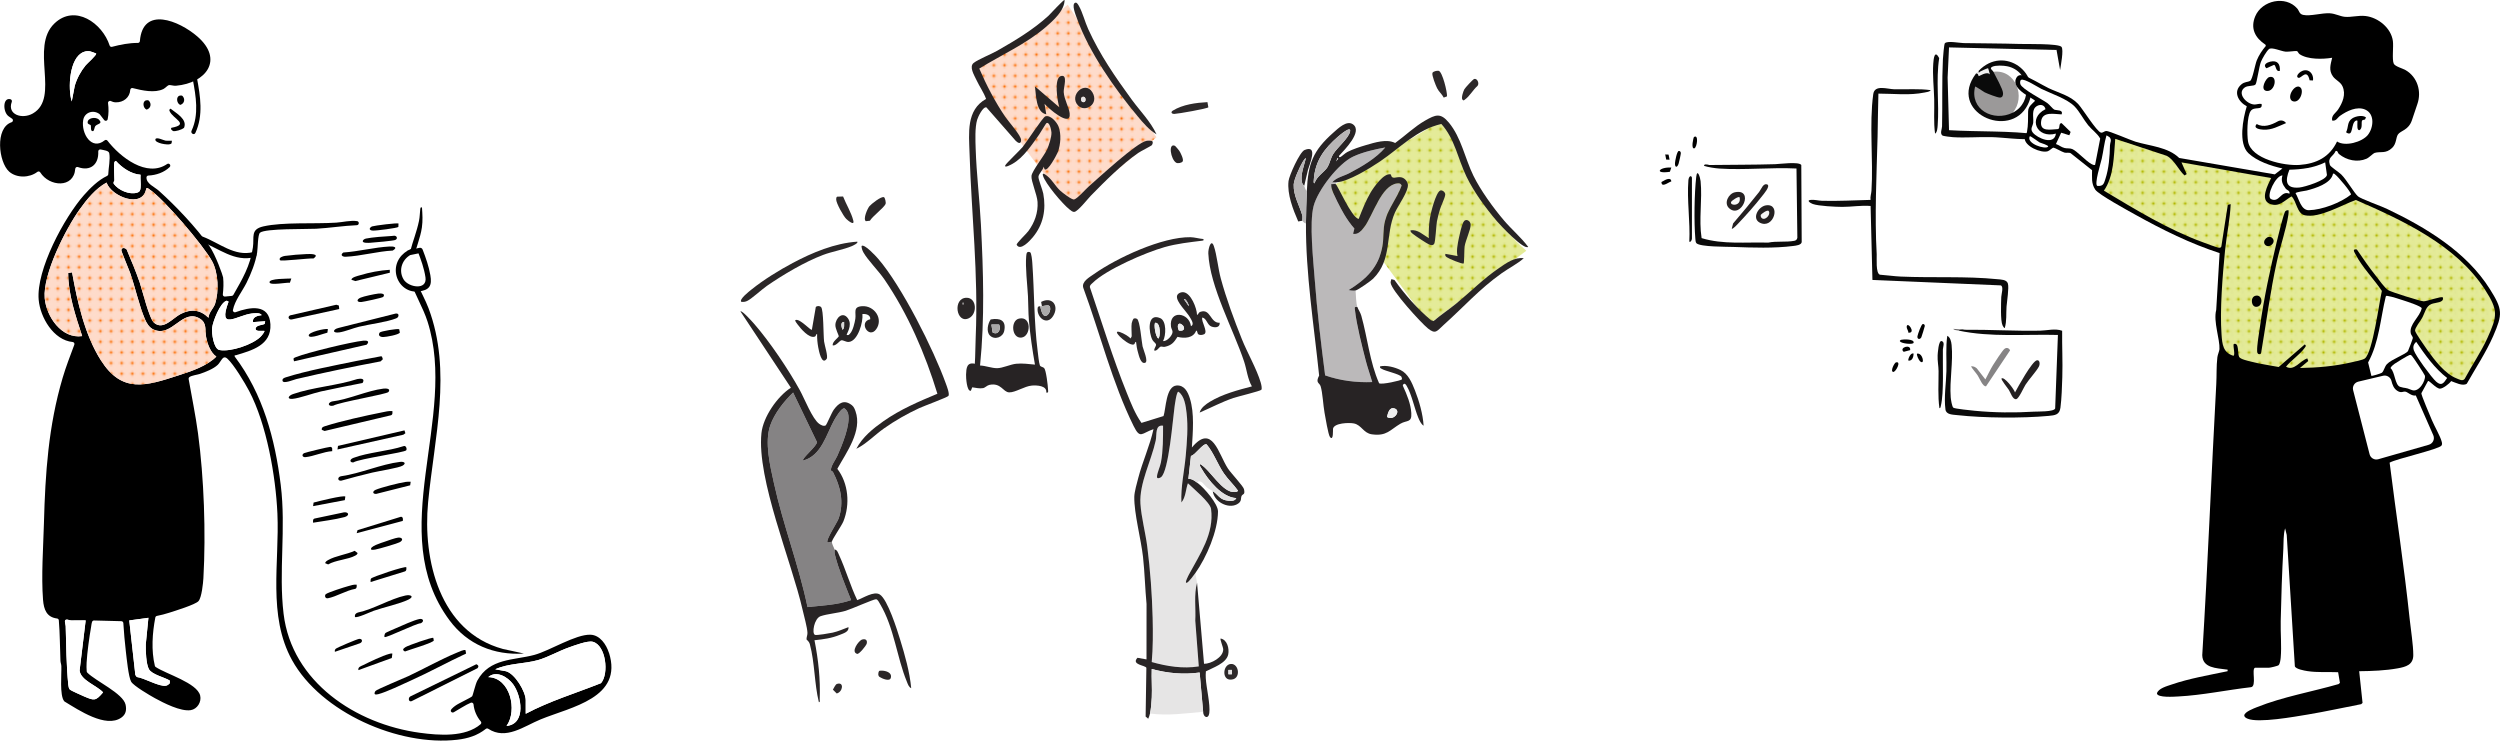 <?xml version="1.0" encoding="UTF-8"?><svg id="a" xmlns="http://www.w3.org/2000/svg" xmlns:xlink="http://www.w3.org/1999/xlink" viewBox="0 0 1175.17 348.16"><defs><pattern id="b" x="0" y="0" width="5" height="5" patternTransform="translate(-435.31 -536.84)" patternUnits="userSpaceOnUse" viewBox="0 0 5 5"><rect width="5" height="5" style="fill:none;"/><polygon points="4.98 5 0 5 0 0 5 .01 4.98 5" style="fill:#fedbca;"/><path d="M2.5,3.25c.97,0,.97-1.5,0-1.5s-.97,1.5,0,1.5h0Z" style="fill:#fc740f;"/></pattern><pattern id="c" x="0" y="0" width="5" height="5" patternTransform="translate(-435.31 -536.84)" patternUnits="userSpaceOnUse" viewBox="0 0 5 5"><rect width="5" height="5" style="fill:none;"/><polygon points="4.98 5 0 5 0 0 5 .01 4.98 5" style="fill:#e4eb98;"/><path d="M2.5,3.25c.97,0,.97-1.5,0-1.5s-.97,1.5,0,1.5h0Z" style="fill:#b1b700;"/></pattern><pattern id="d" x="0" y="0" width="50" height="50" patternTransform="translate(-435.31 -536.84)" patternUnits="userSpaceOnUse" viewBox="0 0 50 50"><rect x="0" width="50" height="50" style="fill:none;"/><rect x="0" width="50" height="50" style="fill:#0a0a0a;"/></pattern></defs><path d="M543.64,64.52l-39.53,32.89c-18.25-20.36-33.47-42.12-45.81-65.22,17.54-11.91,29.49-17.93,43.61-29.99,0,0,34.42,52.38,41.73,62.32Z" style="fill:url(#b);"/><path d="M717.48,117.86l-45.69,34.47-46.88-63.98,49.37-29.71,5.09-.55c13.61,28.65,25.48,49.29,38.12,59.78Z" style="fill:url(#c);"/><path d="M562.69,273.9c-1.55,5.79-.52,11.91-.84,17.85l1.65,21.5c-7.46,1.18-14.93-.02-22.12-2.05.59-6.71.6-13.92.43-20.72-.28-11.1-1.12-22.51-2.53-33.54-.83-6.48-2.81-13.83-3.21-20.15-.61-9.57,5.18-20.29,7.18-29.7.61-2.84-.44-7.51,3.46-6.99-.02,5.64.05,11.71-1,17.24-.39,2.05-1.77,4.85-1.87,6.74-.06,1.17,1.36.62,1.88.24,3.69-2.7,5.58-27.49,6.37-32.98.15-1.05.92-7.16,1.79-7.22,2.89,1.86,3.5,6.77,3.89,10.04.77,6.55.19,13.53-.41,20.08-.67,7.31-2.37,14.56-2.04,21.94,2.05-2.38,2.01-6.16,3.07-9.02,2.43,2.39,10.46,8.96,10.88,12.07,1.54,11.55-5.31,21.35-10.33,30.7-.18.34-2.5,4.63-.96,3.96.87-.38,3.21-3.55,3.9-4.51l.82,4.51Z" style="fill:#e6e5e5;"/><path d="M392.29,258.32c.13.56-.09,1.4.1,2.14,1.85,7.42,4.9,14.54,7.68,21.63-6.61,2.32-13.65,2.49-20.48,3.29-4.09-19.7-11.46-38.57-15.78-58.21-1.78-8.09-4.5-19.28-1.75-27.18,1.98-5.67,6.48-11.35,10.76-15.46l11.18,23.23c.31,1.74-7.4,7.89-6.47,8.74,8.65-2.32,10.87-12.34,14.67-19.13.66-1.19,3.3-5.68,4.73-5.41.74.43,1.5,1.61,1.71,2.39,1.34,5.1-2.91,15.13-5.06,19.97-.81,1.83-3.31,5.04-2.94,6.82.06.29.69.31.94.8,3.55,6.86,5.24,14.15,2.66,21.74-.67,1.97-6.29,10.26-5.23,11.36l2.05-.41c-.03,1.26,1.02,2.76,1.23,3.69Z" style="fill:#858384;"/><path d="M638.05,144.34c-1.77-.26-1.25.47-1.11,1.73.71,6.66,3.35,16.93,5.08,23.62.87,3.35,2.06,6.59,3,9.91-7.5.31-15.07-.66-22.15-3.14-1.92-14.94-3.75-30-4.88-45.04-.67-8.9-2.61-26.56-.53-34.55,1.95-7.47,11.62-19.98,18.56-23.24,4.6-2.16,10.16-3.39,15.14-4.32-4.36,5.12-10.9,8.93-16.84,12.05-2.67,1.4-6.11,2.01-8.15,4.35.68-.02,1.37.04,2.05,0l-.41.82c-.49-.15-1.46.1-2.05,0-.07.72,0,1.37.2,2.06.76,2.79,4.28,9.47,5.87,12.16,1.32,2.24,3.06,4.74,4.81,6.68l-.63,2.46c2.37.55,3.96-1.45,5.25-3.14,4.2-5.51,7.88-19.6,15.54-20.56,1.01-.13,1.63.03,2.06,1.01-2.01,5.81-6.25,10.56-7.81,16.65-1.04,4.06-.52,7.91-1.23,11.89-1.77,9.98-7.65,15.51-15.87,20.61.79.25,2.53.38,3.27.2.17,2.26.18,5.69.82,7.79Z" style="fill:#bbb9ba;"/><path d="M614.3,89.81c.55-12.94,2.86-18.96,12.48-27.48,2.18-1.92,6.27-5.99,9.22-3.87,4.7,3.38-4.13,12.11-6.54,14.76-.17.5.1.83.61.61.63-.27,2.18-1.82,3.33-2.41,2.51-1.29,5.94-2.42,8.67-3.21,4.17-1.2,9.75-3.06,13.75-.99,4.6-3.33,9.14-7.72,14.07-10.53s7.24-3.79,11.18.95c5.86,7.06,7.55,16.85,11.53,24.95,3.4,6.93,9.29,15.04,14.3,20.95,3.67,4.33,8.08,8,11.46,12.51-2.07,1.64-13.16-10.25-14.74-12.1-5.24-6.14-10.77-13.69-14.29-20.96-3.98-8.22-5.48-17.75-11.8-24.71-11.29,2.53-19.45,11.23-28.68,17.51-4.75,3.23-15.03,9.6-20.61,9.92-.68.04-1.37-.02-2.05,0,2.04-2.33,5.48-2.94,8.15-4.35,5.94-3.12,12.48-6.93,16.84-12.05-4.98.92-10.54,2.16-15.14,4.32-6.94,3.26-16.61,15.77-18.56,23.24-2.08,7.99-.14,25.65.53,34.55,1.13,15.04,2.96,30.09,4.88,45.04,7.08,2.48,14.65,3.44,22.15,3.14-.94-3.32-2.13-6.56-3-9.91-1.73-6.69-4.36-16.96-5.08-23.62-.13-1.26-.65-1.99,1.11-1.73.32,1.06,1.39,2.49,1.84,4.1,2.95,10.49,3.92,21.67,8.36,31.72,1.21.79,10.36-1.32,10.69-1.8.13-.19,0-.93-.19-1.24-.85-1.33-7.58-2.66-9.34-3.77-.51-.32-.87-.38-.71-1.13,2.94-.67,6.85.38,9.57,1.69,3.65,1.75,5.39,5.96,6.82,9.58,2,5.07,3.75,11.2,4.08,16.61-1.2-.7-2-2.54-2.53-3.82-1.75-4.22-3.12-10.98-5.35-14.74-.27-.46-.67-1.26-1.32-1.13-.53.47-.75.49-.42,1.23,1.77,3.93,3.58,8.15,3.84,12.56.28,4.66-2.1,3.19-5.15,4.99-4.86,2.86-6.41,5.95-13.4,4.97-3.96-.56-4.82-4.35-8.41-5.11-2.2-.47-9.33-.28-9.85,2.49-.07.39.3,6.07-1.43,3.87-.82-1.03-2.19-9.44-2.55-11.39-.65-3.54-.89-9.46-1.85-12.49-.54-1.71-2.56-1.44-.69-5-2.41-23.38-6.36-48.04-6.19-71.56.04-4.92.2-10.25.41-15.17ZM617.98,86.11c.76-3.14,4.71-5.29,6.09-7.64,1.05-1.78,1.42-4.23,2.75-6.27,1.84-2.83,7.03-7.22,7.78-10.26.8-3.23-4.8,1.58-5.56,2.23-6.51,5.64-10.93,11.48-11.48,20.5-.03.45-.27,1.55.42,1.44ZM628.63,74.64l-.62,1.22,1.03-1.22-.2-.4-.2.4ZM651.98,195.99c3.2,2.14,6.96-3.08,3.39-4.03-2.32-.62-2.96,2.3-3.39,4.03Z" style="fill:#272324;"/><path d="M540.57,335.4c-.22.96-.44,1.57-.83,2.46l-1.22-1.03.35-22.9c-.42-1.25-7.3-1.39-4.18-4.73l4.24.77.02-26.05c-.7-7.36-.85-14.77-1.66-22.12-.93-8.39-4.23-20.42-4.1-28.27.04-2.31,1.24-6.46,1.86-8.84,2.01-7.75,5.45-15.13,7.17-22.96-5.62,1.86-6.18,4.91-9.36-1.5-10.02-20.22-15.83-43.74-23.64-64.91-.97-2.93,2.92-5.02,5.02-6.5,10.78-7.63,32.17-17.55,45.4-17.32,1.79.03,4.08.7,5.93.85.62.59-.05.74-.61.81-5.97.75-11.68,1.35-17.5,2.99-8.86,2.5-27.48,10.52-33.91,16.89-.6.59-1.35,1.04-1.22,2.01,5.64,16.54,10.76,33.35,17.3,49.56,2,4.95,3.85,9.77,6.93,14.18l10.37-3.21c1.17-3.43,1.08-14.03,6.16-14.37,3.67-.25,5.29,3.08,6.23,6.09,2.2,7.07,1.38,15.75.94,23.05,9.62-11.5,12.45,3.02,16.94,9.89,1.37,2.1,7.21,8.27,7.54,9.67.64,2.74-.5,2.21-1.04,3.08-.71,1.15.36,2.7-2.28,4.09-4.29,2.25-10.84-1.39-11.34-6.23,2.34,1.52,3.13,3.71,6.12,4.33,1.56.32,4.2.72,4.94-1.04-6.68-.29-13.18-8.4-16.3-13.82-.29-.5-1.21-1.64-.69-2.18,4.72,2.55,10.47,13.77,16.39,13.15.62-.06,1.03-.06,1.41-.64-2.02-2.85-4.65-5.22-6.64-8.11-3-4.37-4.71-9.57-8.11-13.65-1.6-.78-5.42,5.14-7.37,5.43l-1.22,10.78c1.74-.11,3.19,1.08,4.5,2.06,2.88,2.15,9.48,9.7,9.43,13.31-.11,9.21-5.37,21.47-10.66,28.92-.68.96-3.02,4.13-3.9,4.51-1.54.67.78-3.62.96-3.96,5.03-9.35,11.87-19.16,10.33-30.7-.42-3.11-8.45-9.68-10.88-12.07-1.05,2.86-1.02,6.64-3.07,9.02-.33-7.37,1.38-14.63,2.04-21.94.6-6.56,1.17-13.54.41-20.08-.38-3.27-1-8.18-3.89-10.04-.86.06-1.64,6.17-1.79,7.22-.79,5.49-2.68,30.28-6.37,32.98-.53.38-1.94.93-1.88-.24.1-1.89,1.49-4.69,1.87-6.74,1.05-5.54.98-11.61,1-17.24-3.89-.52-2.85,4.15-3.46,6.99-2.01,9.41-7.79,20.13-7.18,29.7.4,6.32,2.39,13.67,3.21,20.15,1.41,11.03,2.25,22.45,2.53,33.54.17,6.79.17,14.01-.43,20.72,7.19,2.03,14.65,3.23,22.12,2.05l-1.65-21.5c.32-5.94-.71-12.07.84-17.85l3.28,38.13c3.27.03,9.03-3.03,9.02-6.77,0-.99-1.6-4.73-1.24-5.12,3.15.53,4.15,4.78,3.59,7.49-.88,4.21-7.35,6.27-10.5,7.94-.11,1.07-.11,2.15-.05,3.22.25,4.54,2.2,12.36,1.65,16.42-.4,2.95-2.84,2.06-2.89-.64l-1.64-18.45c-7.64,1.1-15.12.34-22.52-1.64-.17,4.43.22,8.92.02,13.34-.1,2.2-.36,5.47-.84,7.57Z" style="fill:#292526;"/><path d="M391.06,254.63l-2.05.41c-1.05-1.1,4.56-9.39,5.23-11.36,2.58-7.59.89-14.88-2.66-21.74-.25-.49-.88-.51-.94-.8-.36-1.77,2.13-4.99,2.94-6.82,2.15-4.84,6.4-14.87,5.06-19.97-.21-.78-.96-1.96-1.71-2.39-1.42-.27-4.06,4.22-4.73,5.41-3.8,6.79-6.02,16.82-14.67,19.13-.93-.85,6.78-7,6.47-8.74l-11.18-23.23c-4.28,4.11-8.78,9.78-10.76,15.46-2.76,7.9-.03,19.08,1.75,27.18,4.32,19.65,11.69,38.52,15.78,58.21,6.83-.8,13.86-.96,20.48-3.29-2.79-7.09-5.84-14.21-7.68-21.63-.19-.75.03-1.59-.1-2.14,1.26.03,1.68,1.65,2.12,2.59,3.15,6.76,5.28,14.41,8.54,21.19,2.84-.97,7.85-4.4,10.62-2.64,3.68,2.33,8.16,16.66,9.55,21.19,2.24,7.3,4.53,15.31,5.21,22.86-1.2-.56-1.59-1.95-2.05-3.07-4.8-11.65-5.92-25.33-12.62-36.57-.41-.69-1.06-2.15-1.88-2.18-1.15-.04-11.69,4.67-14.26,5.43-3.68,1.09-8.58,1.44-11.8,2.54-3.01,1.03-4.25,8.24-2.59,8.79.84.27,6.93-.76,8.27-1.06,2.59-.57,4.98-1.69,7.44-2.59.32,2.18-2.29,2.9-3.99,3.59-3.99,1.63-7.73,2.12-11.99,2.57,1.82,9.1,2.82,18.37,2.46,27.67-.02.5.31,1.52-.4,1.43-2.14-8.68-1.91-18.58-4.22-27.15-.44-1.64-1.5-2.06-1.54-2.25-.2-.82.44-2.07.4-3.13-.08-2.55-1.65-8.07-2.28-10.84-5.14-22.67-21.61-61.42-19.35-83.07.79-7.62,7.47-17.26,13.84-21.36l-23.72-35.88c.69-.69,5.93,5.26,6.54,5.95,7.34,8.46,15.96,21.25,21.38,31.08,2.16,3.91,5.92,13.61,9.15,15.85.83.58,2.12,1.3,3.09.64.34-.23,2.76-6,3.74-7.33,2.36-3.21,4.91-4.89,8.5-2.09.93.73,1.31,1.77,1.69,2.82,3.29,9.22-4.3,19.38-8.54,27.08,5.26,6.88,6.04,16.72,2.87,24.67-.85,2.12-5.37,8.53-5.4,9.56Z" style="fill:#282425;"/><path d="M460.69,171.81c2.52.08,5.53,1.28,7.99,1.26,2.66-.01,6.21-1.8,9.02-2.08,2.92-.29,5.91.14,8.8.4-1.21-6.85-2.29-14.17-2.86-21.12-.31-3.67-.22-7.39-.42-11.06-.3-5.51-1.31-13.55-.82-18.87.12-1.29.29-2.33,1.79-1.79.7.25,1,4.09,1.07,5.08.98,13.79.75,27.59,2.51,41.36.2,1.54.58,5.57,1.04,6.73.32.79,1.46.72,2.01,1.29.92.94,1.78,8.36,1.83,10.06.03.87.33,1.7-.83,1.45.42-3.26-4.4-3.47-6.76-3.28-3.48.29-7.73,3.27-10.66,3.2s-3.79-4.69-9.32-3.52c-1.12.24-1.96,1.33-2.98,1.52-1.66.32-3.45-.17-5.08-.38l-.64,1.62c-1.94.49-2.32-6.31-2.26-7.6.12-3.03.32-5.93,4.12-5.1.26-4.16.23-8.34.41-12.5,1.28-30.07-1.96-56.83-2.89-86.5-.29-9.36-1.66-20.26,7.77-25.48-1.14-3.16-3.14-5.89-4.54-8.91-1.03-2.23-3.56-6.22-1.3-8.01,2.1-1.67,8.23-4.11,11.07-5.73,8.44-4.8,16.92-9.89,24.11-16.46.68-.63,7.25-7.82,7.56-7.39-.01,4.93-5.28,9.64-8.81,12.7-9.11,7.88-21.1,13.22-31.29,19.53,3.36,7.8,7.52,15.83,12.33,22.84,1.51,2.2,7.33,8.66,7.33,10.74s-1.43,1.48-2.5.41l-13.8-15.75c-1.64-.43-3.93,4.41-4.34,5.78-1.11,3.68-.84,9.71-.71,13.67.37,11.75,1.86,23.86,2.47,35.66,1.14,22.07,1.82,44.18-.41,66.21Z" style="fill:#272324;"/><path d="M540.57,335.4c.47-2.1.73-5.37.84-7.57.21-4.42-.19-8.92-.02-13.34,7.41,1.98,14.89,2.74,22.52,1.64l1.64,18.45c-8.28.76-16.7,1.95-24.99.82Z" style="fill:#e6e5e5;"/><path d="M627.81,86.53c.95.3,7.4,15.7,10.85,16.4,1.58-4.03,3.39-8.68,5.61-12.43,1.45-2.44,6.29-9.41,9.51-8.52.6,2.82,2.44.88,4.86,1.36,1.6.32,2.97,1.81,3.16,3.43.36,3.1-4.64,9.91-6.08,13.14-4.71,10.61-1.09,22.05-10.28,31.12-1.08,1.06-7.01,5.23-8.21,5.52-.74.18-2.49.04-3.27-.2,8.21-5.1,14.1-10.63,15.87-20.61.71-3.98.19-7.83,1.23-11.89,1.56-6.08,5.79-10.84,7.81-16.65-.43-.98-1.05-1.14-2.06-1.01-7.66.96-11.34,15.05-15.54,20.56-1.29,1.7-2.88,3.69-5.25,3.14l.63-2.46c-1.75-1.93-3.49-4.44-4.81-6.68-1.59-2.69-5.1-9.37-5.87-12.16-.19-.69-.26-1.35-.2-2.06.59.1,1.56-.15,2.05,0Z" style="fill:#292526;"/><path d="M491.01,79.56l-.41-1.23c-.23,1.5-2.36,3.39-2.46,4.73-.09,1.27,1.91,6.02,2.27,7.95,1.4,7.55.02,14.58-4.93,20.53-1.39,1.66-5.93,6.69-7.6,3.48.02-.85,4.6-5.14,5.51-6.39,2.93-4,4.64-8.66,4.33-13.7-.21-3.44-3.13-9.9-2.85-12.27s5.92-9.37,7.31-12.39c.89-1.93,2.22-6.02,2.07-8.09-.08-1.13-.93-5.14-2.37-4.29-.27.16-2.82,4.54-3.42,5.38-3.39,4.76-7.36,10.84-12.5,13.73-.33.19-4.06,2.3-3.4.7.36-.87,6.87-7.03,8.18-8.63,1.77-2.16,9.42-13.95,10.64-14.37,2.4-.82,5.46,2.75,6.24,4.87,1.3,3.52.95,8.24-.29,11.75-.35.99-4.88,9.78-6.34,8.21Z" style="fill:#282425;"/><path d="M592.92,183.22c-.36.58-11.28,3.23-13.14,3.86-5.47,1.87-10.58,4.59-15.87,6.86.63-2.31,2.96-3.96,4.9-5.14,5.73-3.5,13.22-5.5,19.67-7.17-2.07-3.61-2.39-7.83-3.67-11.69-4.94-14.89-16.12-35.15-16.82-50.81-.1-2.28,1.33-7.15,2.61-3.43,1.4,4.07,2,10.56,3.26,15.19,2.56,9.45,6.28,19.5,9.93,28.6,2.52,6.28,7.04,14.15,8.82,20.29.24.84.74,2.75.32,3.44Z" style="fill:#2a2627;"/><path d="M562.69,148.03c.78-.24.5-1.08,1.61-1.46,4.84-1.67,4.54,5.41,9.04,5.15.18,2.35-2.28,2.43-3.99,1.73-1.92-.79-2.13-3.82-4.2-4.2-.62,1.87,2.82,6.62.95,7.82-.8.36-1.78.61-2.6.19-.96-.49-.4-1.73-1.22-1.85-1.32,3.61-5.53,3.76-8.78,2.93-1.65,2.64-2.79,4.01-5.97,4.69-.75.16-1.5-.28-2.04-.06-.69.29-1.61,2.12-2.87,1.85-.27-1.07,1.01-2.04.77-2.99-.14-.52-1.25-1.26-1.67-2.05-1.79-3.36-2.67-12.96,3.67-10.23,3.04,1.31,2.73,8.23,1.33,10.76,1.86.28,4.45-2.69,4.46-4.3,0-.75-.64-1.63-.74-2.5-.99-8.01,8.59-6.65,9.39-.17,1.75-.81.2-2.99-.5-4.22-1.41-2.51-6.46-7.16-6.08-9.9.18-1.31,1.87-1.98,3.04-1.86,3.53.35,6.31,7.49,6.39,10.65ZM556.54,140.65l2.25,3.27c.26-.66-1.58-3.94-2.25-3.27ZM543.03,151.72c-.75.69.11,6.51,1.43,7.37.93.02,1.38-7.6-1.43-7.37ZM554.14,155.35c3.24.68,3.11-2.29.56-3.24-1.55-.01-1.03,2.42-.56,3.24Z" style="fill:#292526;"/><path d="M563.1,227.16c-1.31-.98-2.76-2.17-4.5-2.06l1.22-10.78c1.95-.29,5.77-6.21,7.37-5.43,3.39,4.07,5.11,9.28,8.11,13.65,1.98,2.89,4.61,5.26,6.64,8.11-.38.58-.79.58-1.41.64-5.92.62-11.67-10.6-16.39-13.15-.52.53.4,1.68.69,2.18,3.12,5.42,9.62,13.53,16.3,13.82-.74,1.77-3.38,1.37-4.94,1.04-2.99-.62-3.78-2.81-6.12-4.33-.86-.56-1.74-.93-2.65-1.65-.82-.65-1.97-2.29-2.68-2.64-.61-.3-1.9-.7-1.63.61Z" style="fill:#e3e2e2;"/><path d="M716.29,121.38c-3.1,2.72-6.96,4.62-10.37,7.04-10.57,7.51-17.91,15.93-27.31,24.33-3.18,2.84-3.72,4.59-7.38,1.64-3.34-2.69-17.15-17.86-17.53-21.43-.07-.65.23-1.14.33-1.74l1.45.39c5.07,7.06,10.53,13.28,17.16,18.9l1.23.41c3.41-2.91,7.2-5.4,10.66-8.23,6.75-5.53,12.9-11.79,20.16-16.72,3.44-2.34,7.23-5.17,11.6-4.58Z" style="fill:#292526;"/><path d="M541.75,66.48c.29.43.03,1.37-.36,1.81-.27.31-5.13,2.78-6.28,3.56-7.6,5.17-15.92,13.58-22.41,20.21-1.42,1.46-5.98,7.3-7.66,7.54-.86.12-1.71-.68-2.35-1.19-3.14-2.45-11.39-12.16-12.43-15.85-.56-1.99,1.55-.2,2.16.3,2.27,1.83,3.74,4.73,5.95,6.76.99.91,5.51,4.44,6.57,4.14,1.6-.45,5.44-4.89,6.95-6.2,4.74-4.12,22.27-20.43,27.02-21.35.66-.13,2.5-.23,2.84.28Z" style="fill:#292526;"/><path d="M409.07,150.06c.22-1.99-1.98-2.63-3.67-2.44.41,3.66-2.07,12.69-6.39,13.12-1.35.13-2.68-.98-3.57-.76-.76.2-2.49,2.67-3.97,2.4-.5-1.58,2.7-3.66,2.82-4.36.05-.27-1.67-3.55-1.61-5.26.1-3.27,3.44-6.66,5.94-3.07,2.33,3.34-.93,7.45-.6,7.77,1,.19,1.03-.11,1.58-.67,1.31-1.35,2.19-5.08,2.47-6.96.43-2.98-1.24-5.59,3.13-5.9,5.77-.42,10.16,5.91,6.69,10.81s-8.51-3.5-2.82-4.67ZM396.79,151.31c-1.99.09-1.15,2.48-.81,3.68,1.16-.55.75-2.64.81-3.68Z" style="fill:#282425;"/><path d="M402.94,113.59c.77.65-2.25,1.99-2.58,2.13-4.05,1.68-9.26,2.52-13.49,4.13-8.73,3.31-18.71,9.26-26.41,14.56-2.3,1.59-7.38,6.27-9.3,7.09-.96.42-1.66.49-2.7.38-1.16-1.17,3.84-5.01,4.72-5.73,5.61-4.54,13.05-9.13,19.44-12.52,9.24-4.92,19.8-9.32,30.32-10.03Z" style="fill:#2b2728;"/><path d="M491.01,48.81l.81,4.92c-4.92-.87-4.77-9.11-5.32-13.12l11.46,9.84c-.89-2.68-2.64-13.76.7-14.7,3.51-.99,1.22,5.43,1.36,7.52.22,3.53,2.46,7.11,2.79,9.96.83,7.28-10.45-2.72-11.8-4.42Z" style="fill:#282425;"/><path d="M613.07,87.35c-.14-.3-.79-.49-1.05-1.61-.85-3.63,1.05-7.99,1.87-11.51-.54.27-1.24,1.39-1.56,1.92-1.27,2.09-4.11,8.32-4.2,10.58-.21,5.13,2.67,9.84,4.03,14.45.26.87-.07,1.9.1,2.57l-2,.36c-2.43-5.6-5.28-12.79-4.56-19.02.3-2.56,5.25-13.64,7.53-14.58,6.58-2.7,2.33,6.63,1.6,9.37-.66,2.47-1.1,5-1.75,7.47Z" style="fill:#282425;"/><path d="M384.09,157.05c-.69-.07-.35.92-1.07,1.18-2.7.98-6.68-3.81-8.1-5.73-.26-.36-1.38-1.72-1.06-2.01,1.94-1.09,7.24,5.06,7.78,4.51l1.84-10.66c.57-.67,1.87-.6,2.47,0,1.23,1.21,1.06,13.36,1.43,16.2.23,1.79,1.99,7.07,1.2,8.16-2.33,3.22-3.68-3.92-3.95-5.4-.37-2.03-.59-4.16-.53-6.23Z" style="fill:#282425;"/><path d="M663.04,108.26c3.39-.52,5.91,2.13,8.6,3.69-.07-3.07.01-6.13.47-9.17.38-2.52,2.75-12.16,4.87-13.2.91-.44,2.51.78,2.38,1.96-.19,1.66-1.94,4.99-2.5,6.97-.49,1.74-1.1,3.8-1.41,5.56-.34,1.93-.69,9.76-1.31,10.58-.67.88-1.52.59-2.38.26-.95-.36-6.51-4.05-7.45-4.84-.56-.47-1.38-.94-1.26-1.81Z" style="fill:#2c2829;"/><path d="M613.07,87.35c.39.84.47,1.87,1.23,2.46-.21,4.92-.37,10.25-.41,15.17-.53.14-1.55-.87-1.64-1.23-.17-.67.16-1.7-.1-2.57-1.35-4.61-4.24-9.33-4.03-14.45.09-2.26,2.93-8.49,4.2-10.58.32-.53,1.02-1.64,1.56-1.92-.81,3.52-2.71,7.88-1.87,11.51.26,1.12.91,1.31,1.05,1.61Z" style="fill:#b6b4b5;"/><path d="M531.97,151.92c.07-.45.62-2.07,1.07-2.23.49-.12.95-.06,1.4.17,1.44.75,2.16,10.69,2.64,12.94.32,1.47,2.89,7.18,1.2,7.74-2.06.69-2.91-3.4-3.32-4.8-.48-1.61-.77-3.34-.94-5.01-.69-.07-.36.94-1.07,1.19-1.63.59-5.35-2.47-6.5-3.66-4.69-4.81,3.5-1.06,4.92.82.13.04.61-.96.61-1.02,0-1.83-.25-4.47,0-6.15Z" style="fill:#2d292a;"/><path d="M688.02,123.84c-.49.5-7.12-2.3-7.93-2.93-.68-.53-.8-.65-.67-1.58l5.72,1.03c-.65-2.44.11-5.86.62-8.41.37-1.85,1.28-5.81,2.05-7.38,1.14-2.32,3.46-.71,3.51,1.01.06,2.29-2.44,7.47-2.86,10.3-.16,1.09-.16,7.68-.44,7.96Z" style="fill:#2b2728;"/><path d="M454.42,139.97c4.68.02,5.13,7.6,1.05,9.6-6,2.95-7.85-9.63-1.05-9.6ZM452.91,143.11v-.82h-.4v.82h.4Z" style="fill:#2a2627;"/><path d="M506.69,49.51c-4.34-4.75,3.38-11.79,6.78-6.17s-3.47,9.79-6.78,6.17ZM508.83,45.53c-1.09.33-.83,2.94.81,2.45,1.09-.33.83-2.94-.81-2.45Z" style="fill:#2a2627;"/><path d="M415.58,92.73c.42.26,1.01,2.48.67,3.21-.83,1.81-6.11,5.7-7.34,7.83l-1.91.21c-1.41-1.03.75-5.87,1.66-7.01.78-.98,5.75-4.97,6.91-4.24Z" style="fill:#2b2728;"/><path d="M479.01,149.76c6.04-1.38,5.69,8.46,1.1,8.93s-5.21-7.99-1.1-8.93Z" style="fill:#2b2728;"/><path d="M567.58,48.01l.43,2.42c-.49.65-14.23,3.07-15.98,3.12-1.33.04-1.86-.86-.7-1.57,4.67-2.87,10.89-3.69,16.25-3.97Z" style="fill:#2d292a;"/><path d="M678.66,45.88c-.85-1.66-2.27-2.7-3.14-4.44-.62-1.24-2.55-6.07-2.18-7.13.27-.78,2.12-1.16,2.93-1.03,1.8.49,4.06,9.99,3.93,12.01l-1.54.59Z" style="fill:#2d292a;"/><path d="M396.3,92.36c1.41,3.61,3.91,7.63,4.82,11.38.62,2.58-2.56-.1-3.3-.81-1.4-1.36-4.81-7.49-4.76-9.22.01-.43.04-.99.43-1.26l2.81-.09Z" style="fill:#2d292a;"/><path d="M489.78,143.93l-.38-2.01c5.2-2.73,8.64,1.86,5.63,6.65s-7.97.48-7.24-3.97c.22-.67.63-.58,1.17-.67.3,1.16.81,4.4,2.26,4.54,2.07.2,3.49-4.31,1.56-4.91-.41-.13-2.32.26-3,.37Z" style="fill:#2d292a;"/><path d="M465.34,157.72c-1.82-1.81-1.02-5.61.35-7.56,4.39-.77,7.4.37,6.37,5.36-.63,3.04-4.48,4.44-6.72,2.2ZM469.67,152.57l-3.65-.03.57,3.73c2.61,1.48,4.1-1.49,3.08-3.7Z" style="fill:#2a2627;"/><path d="M694.44,40.48c-2.02,1.74-3.59,4.74-5.79,6.29-.56.39-.62.73-1.25,0-.58-.88.44-3.88.95-4.81.38-.7,4.03-4.67,4.61-4.84,1.49-.45,2.63,2.29,1.48,3.36Z" style="fill:#2d292a;"/><path d="M578.56,312.11c4.05-.35,5.06,7.83-.52,7.34-3.7-.33-3.14-7.02.52-7.34ZM579.07,314.9h-1.63v2.05h1.63v-2.05Z" style="fill:#2d292a;"/><path d="M552.36,68.57c.14.06,1.79,2,1.99,2.32.61.97,2.17,4.04,1.59,4.98-.44.73-2.31,1.09-3.08.61-2.56-1.58-3.87-9.47-.5-7.91Z" style="fill:#282425;"/><path d="M405.28,300.62c1.68-.5,2.61.38,2.09,2.1-.19.63-3.46,4.9-4.44,4.64-3.17-.84.67-6.23,2.34-6.74Z" style="fill:#2b2728;"/><path d="M418.38,316.66c.49.59.55,1.22.37,1.95-.49,1.97-4.18.33-5.29-.4-.87-.57-.69-2.05-.22-2.84,1.51-.35,4.12.07,5.14,1.29Z" style="fill:#2b2728;"/><path d="M488.96,143.93c.25-.05.56.04.82,0,.68-.11,2.59-.5,3-.37,1.93.6.51,5.11-1.56,4.91-1.46-.14-1.96-3.38-2.26-4.54Z" style="fill:#abaaaa;"/><path d="M393.38,321.51c3.56-1.22,2.83,3.76-.07,4.47l-1.79-1.79c.4-.65,1.19-2.45,1.86-2.68Z" style="fill:#2d292a;"/><path d="M445.86,186.08c-.37.64-11.81,4.87-13.71,5.75-5.75,2.66-11.47,5.92-16.65,9.58-4.38,3.1-8.21,7.21-12.97,9.56,2.87-5.51,7.81-9.49,12.8-13.01,7.8-5.48,16.55-9.22,25.31-12.87-5.71-18.71-13.86-37.57-24.92-53.76-2.72-3.98-7.8-9.02-9.86-12.68-.49-.87-.87-2-.88-3.01,1.28-1.23,6.84,4.87,7.77,5.95,11.1,12.83,26.04,42.55,31.86,58.71.44,1.23,1.83,4.74,1.24,5.77Z" style="fill:#282425;"/><path d="M505.55,1.25c.72-.17,1.37,1.12,1.65,1.62,1.7,2.99,2.83,7.53,4.34,10.83,5.54,12.14,12.66,22.49,20.5,33.19,3.92,5.35,8.81,10.22,11.6,16.26-3.47-2.05-6.22-5.33-8.8-8.41-10.75-12.79-22.96-30.26-28.58-46.01-.46-1.29-2.88-6.97-.71-7.48Z" style="fill:#2a2627;"/><path d="M617.98,86.11c-.68.11-.45-1-.42-1.44.55-9.02,4.96-14.86,11.48-20.5.76-.66,6.37-5.46,5.56-2.23-.76,3.04-5.94,7.43-7.78,10.26-1.32,2.03-1.7,4.49-2.75,6.27-1.38,2.35-5.33,4.5-6.09,7.64Z" style="fill:#b8b6b6;"/><path d="M651.98,195.99c.43-1.74,1.07-4.65,3.39-4.03,3.58.95-.18,6.17-3.39,4.03Z" style="fill:#eee;"/><polygon points="629.04 74.64 628.01 75.86 628.63 74.64 629.04 74.64" style="fill:#d8d8d8;"/><polygon points="629.04 74.64 628.63 74.64 628.84 74.24 629.04 74.64" style="fill:#fefefe;"/><path d="M543.03,151.72c2.81-.23,2.37,7.39,1.43,7.37-1.32-.86-2.18-6.68-1.43-7.37Z" style="fill:#eee;"/><path d="M554.14,155.35c-.47-.82-.99-3.25.56-3.24,2.55.95,2.68,3.92-.56,3.24Z" style="fill:#eee;"/><path d="M556.54,140.65c.67-.67,2.51,2.61,2.25,3.27l-2.25-3.27Z" style="fill:#bbb9ba;"/><path d="M396.79,151.31c-.07,1.05.35,3.13-.81,3.68-.34-1.21-1.18-3.59.81-3.68Z" style="fill:#d8d8d8;"/><rect x="452.51" y="142.29" width=".4" height=".82" style="fill:#858384;"/><path d="M508.83,45.53c1.64-.49,1.9,2.13.81,2.45-1.64.49-1.9-2.13-.81-2.45Z" style="fill:#e6e5e5;"/><path d="M469.67,152.57c1.02,2.21-.47,5.18-3.08,3.7l-.57-3.73,3.65.03Z" style="fill:#a9a7a7;"/><rect x="577.43" y="314.9" width="1.63" height="2.05" style="fill:#e3e2e2;"/><path d="M286.22,306.83c-1.23-3.86-4.18-8.31-8.65-8.47-6.97-.26-19.11,7.51-26.36,9.48-9.6,2.61-21.05,1.45-26.83,12.09-.93,1.71-2.09,7-2.45,7.38-.75.77-6.24,3.2-7.87,4.42-.94.7-3.13,2.26-1.7,3.1.27.16.62.16.89.01,1.6-.86,5.91-3.68,8.07-4.51.58-.23,1.21.16,1.27.78.28,2.94,1.52,5.78,3.42,8.03.33.39.29.98-.1,1.31-7.25,6.19-19.63,5.22-28.5,4.02-30.07-4.06-60.25-23.85-64.11-55.96-2.39-19.86,1.22-39.91-1.34-60.57-2.68-21.63-8.34-42.8-21.64-60.34-.14-.89.13-.48.59-.62,7.44-2.23,16.74-4.72,16.2-14.53-.54-9.8-9.67-8.15-16.39-5.69-.67.25-1.37-.33-1.23-1.04.87-4.45,4.36-8.72,6.38-12.75,2.17-4.35,4.2-9.45,5-14.27.35-2.1.25-8.38,1.35-9.31,2.44-2.06,22-1.61,26.4-1.86,6.37-.36,12.74-1.4,19.13-1.67.42-.02.77-.31.87-.71v-.06c.14-.53-.21-1.06-.74-1.14-3.21-.46-6.63.5-9.83.71-10.22.68-24.95-.36-34.28,1.77-6.18,1.41-4.18,5-4.89,9.87-1.28,8.78-4.95,14.85-9.19,22.32-.15.26-.42.44-.72.47l-3.21.32c-.59.06-1.08-.44-1.02-1.03.3-2.64.41-5.29.14-7.94-.08-.78-3.54-10.68-6.5-14.83-6.28-8.79-15.63-18.69-23.68-25.91-2.17-1.94-5.89-3.28-5.85-6.28,0-.48.4-.88.88-.9,3.63-.15,7.44-1.46,10.01-3.97.84-.82-.24-2.11-1.2-1.43,0,0-.01.01-.02.01-9.54,6.49-22.04-3.25-28.01-11-.32-.41-.91-.49-1.31-.16-6.11,4.97-11.1-3.17-10.11-9.45.58-3.71,4.7-5.07,7.61-2.95.07.05.14.12.2.19l2.06,2.66c.49.63,1.49.4,1.65-.37.51-2.48.49-5.07.17-7.59-.09-.72.66-1.25,1.32-.95.67.31,1.34.58,2.33.6,3.64.08,6.58-2.32,6.79-5.84.04-.59.58-1.01,1.15-.86,4.51,1.14,10.36,2.45,14.48.42.8-.4,1.91-1.72,2.62-1.83.67-.11,2.09.41,3.23.31,14.17-1.24,22.66-12.29,10.03-23.19-8.54-7.37-25.66-14.47-26.98,2.21-.04.49-.45.86-.94.85-4.13-.02-8.19.79-12.16,1.83-.48.13-.97-.14-1.12-.61-3.39-10.52-16.29-19.62-25.93-10.39-11.67,11.16,2.76,34.88-10.15,42.32-4.97,2.87-12.2.61-9.91-5.46.19-.51-.11-1.09-.64-1.23-3.67-.96-3.61,6.04-.87,8.01l1.66,1.16c.63.44.48,1.41-.25,1.65-7.92,2.66-6.11,18.75-1.16,23.19,3.5,3.14,9.58,3.01,13.27.15.44-.34,1.08-.24,1.37.23,4.24,6.8,15.79,7.58,16.45-1.68.04-.62.67-1.03,1.25-.82,5.82,2.16,9.86-1.21,9.56-7.31-.03-.62.54-1.1,1.14-.96,1.61.37,3.8.52,4.04,1.79.54,2.88-.35,6.77-.47,9.84-.01.35-.23.65-.55.8-4.1,1.93-7.92,5.68-10.88,9.04-9.24,10.47-22.52,35.14-21.28,49.2.72,8.26,6.97,18.99,15.99,19.84.6.06.98.68.77,1.25-1.92,5.17-3.93,10.3-5.5,15.61-6.69,22.66-8.16,44.79-8.79,68.28-.31,11.37-1.3,24.79-.42,36.06.36,4.62,1.75,8.18,6.6,8.77.44.05.79.4.82.85.53,6.35.5,12.73.77,19.09.03.79.39,1.57.42,2.45.15,3.72-.89,13.73,1.33,16.48.07.08.15.15.24.2,6.46,3.89,19.38,12.67,26.65,7.5,2.11-1.5,2.5-3.53,1.98-6.03-1.11-5.31-14.07-11.1-18.02-15.11-.15-.15-.24-.36-.26-.57-.11-1.35-.13-2.74-.05-4.09.26-4.77,1.26-11.99,2.1-16.76.1-.55.21-1.79.51-2.52.15-.35.5-.57.88-.56l12.86.33c.48.01.87.39.91.87.3,4.43.64,8.89,1.18,13.29.38,3.09,1.23,12.1,2.51,14.3,1.14,1.95,8.79,6.43,11.13,7.72,4.15,2.28,12.17,6.37,16.84,5.64,3.12-.49,5.18-3.9,4.46-6.86-1.44-5.95-15.91-10.08-20.92-13.43-.19-.13-.33-.33-.38-.55-1.75-7.28-1.19-15.38.22-22.72.07-.38.37-.66.75-.74,1.94-.37,3.88-.89,5.76-1.49,2.64-.84,12.36-3.83,13.79-5.47,1.5-1.73,2.16-8.38,2.3-10.82,1.19-21.28.3-46.94-2.53-68.02-1.15-8.57-2.93-17.04-4.41-25.55-.06-.33.06-.67.32-.88,1.02-.8,3.74-1.11,4.95-1.52,2.68-.92,6.37-2.33,8.42-4.28,1.63-1.55,2.32-4.85,4.51-2.9,2.99,2.66,8.25,11.41,10.23,15.18,8.23,15.64,12.5,39.98,13.3,57.62,1.04,22.95-4.69,47.99,6.9,68.95,13.59,24.58,50.21,40.57,77.64,37.39,5.02-.58,9.5-1.99,13.44-5.11.32-.25.76-.28,1.1-.06,8.31,5.5,16.8-1.18,24.65-4.4,14.36-5.88,38.91-10.06,32.12-31.36ZM35.15,40.31l-1.43,7.37c-1.87-5.92-1.23-20.71,5.63-23.26,2.51-.93,3.52-.1,5.83.72.45.63-4.21,4.71-4.9,5.54-2.27,2.75-4.13,6.18-5.13,9.63ZM53.79,76.19c.03-.11.6-.8.82-.42,2.78,3.12,7.22,6.13,11.46,6.36-.16,1.91.21,4.1.03,5.97-.13,1.25-.25,2.03-1.64,2.46-3.67,1.12-8.86-1.18-11.03-4.21-.23-.86.36-1.32.36-1.55,0-2.04-.39-7.04,0-8.61ZM48.45,325.47c-3.55,4.17-4.16,3.9-8.87,1.92-.98-.41-6.23-2.79-6.67-3.16-.57-.47-.76-1.72-.83-2.45-.88-8.81-.97-18.61-1.21-27.49-.03-1.03-1.07-3.01.55-3.04.53,0,1.31.39,2.07.41,2.25.06,4.53-.08,6.78-.02l-2.85,23.52c.42,4.64,8.23,7.15,11.04,10.3ZM79.82,319.92v1.25c-.45.51-1.09,1-1.75,1.14-3.11.67-10.29-3.66-13.77-4.08l-.68-.96-2.86-25.63,9.01-1.23-1.24,12.49c-.09,2.8.14,9.32,1.48,11.67,1.48,2.58,7.34,3.79,9.82,5.35ZM83.9,176.44c-15.38,5.04-26.5,8.53-36.43-7.01-7.62-11.94-11.13-27.62-13.59-41.42l-1.83.31c.04,10.27,3.47,20.04,6.57,29.66-9.69,1.41-16.88-9.27-17.6-17.84-.95-11.28,9.84-32.49,16.45-41.74,3.34-4.68,7.59-9.88,12.62-12.58,2.14,6.5,16.97,12.51,18.64,2.87.4-.67.97-.05,1.41.24,6.79,4.46,25.63,26.59,29.59,33.93,2.91,5.37,3.25,14.16,1.37,19.96-.67,2.05-3.04,4.14-3.08,6.55-3.91-3.84-8.2-4.26-13.06-1.8-3.72,1.89-8.17,7.81-12.48,4.2-2.42-2.03-5.48-15.13-6.81-19.01-1.8-5.24-3.99-10.38-6.13-15.48-.77-.87-2.38-1.08-2.5.33-.05.57,3.58,9.1,4.12,10.65,2.42,6.88,4.21,15.29,6.95,21.75.82,1.93,2.07,4.01,4.1,4.91,8.76,3.92,13.59-10.31,21.85-5.06,3.3,2.1,2.18,5.15,2.84,8.64.6,3.19,2.05,7.26,4.8,9.13-4.58,4.53-11.73,6.84-17.8,8.82ZM103.15,164.53c-2.74-.53-3.72-8-3.45-10.4.33-2.94,3.84-12.12,6.9-12.78l.84.45c-5.31,14.12,4.05,6.37,10.9,5.57,1.24-.14,4.01-.5,4.67.77-1.88.22-4.52.85-4.1,3.28l5.74-.41-.24,1.26c-1.38.66-3.42.45-4.21,1.87-.53,2.02,2.89,1.26,4.04,1.38.41.35-1.45,2.49-1.84,2.86-3.82,3.68-14.06,7.14-19.24,6.15ZM238.11,341.25c5.27-7.38,1.7-22.75-8.6-22.96,3.74-3.29,9.11-.12,11.65,3.31,4,5.41,6.32,18.7-3.04,19.65ZM282.51,321.12c-11.82,4.72-24.13,8.4-35.39,14.39v-6.35c0-3.99-5-12.51-9.31-13.64l-5.02-.91c6.32-2.86,13.63-2.5,20.06-4.31,4.71-1.33,9.73-4.26,14.54-5.95,2.62-.92,8.86-3.32,11.28-2.67,6.16,1.64,7.7,14.97,3.84,19.45Z"/><path d="M198.37,97.71c.22,3.11.39,6.06-.05,9.18-.69,4.96-2.91,9.77-3.86,14.59-1.64,8.37,4.11,15.78,6.97,23.39,11.18,29.7,2.71,60.82-.19,91.22-2.6,27.17,5.47,60.87,35.13,68.96l9.92,2.16c-14.08.9-26.55-4.26-34.98-15.61-30.8-41.47,4.18-95.15-10.36-140.51-2.08-6.48-5.84-12.45-7.91-18.74-3.5-10.66,1.79-18.28,3.91-28.49.4-1.95.38-3.68.6-5.56.07-.61.33-1.26.82-.61Z"/><path d="M218.81,305.62l.28,1.6c-8.8,4.07-17.32,8.82-26.17,12.78-4.07,1.82-11,5.21-15.02,6.29-1.46.39-2.42.22-1.44-1.44.43-.73,13.47-6.06,15.51-7.03,7.63-3.59,15.14-7.87,22.92-11.08.79-.32,3.34-1.54,3.92-1.12Z"/><path d="M179.02,167.49l.52.1.43,1.26-1.05,1.02c-13.26,2.51-26.48,5.22-39.61,8.32-1.19.28-6.03,2.35-6.47.9-.33-1.1.78-1.48,1.54-1.73,9.68-3.09,23.11-5.61,33.26-7.7,3.78-.78,7.59-1.38,11.37-2.17Z"/><path d="M138.2,169.84l-.26-1.21c.3-.48.78-.6,1.27-.8,5.42-2.15,25.83-7.11,31.64-7.7,1.7-.17,3.09.28,1.48,1.91l-34.13,7.8Z"/><path d="M86.51,60.08c1.68-4.05-3.67-6.84-6.35-9.01-.53.47-.73.49-.41,1.22,1.56,3.61,9.59,6.16.82,7.78-.56.67.37,1.31.91,1.56,1.08.16,3.79-.55,5.04-1.56Z"/><path d="M224.48,314.09l-31,15.51c-1.44.52-1.76-1.59-.58-2.24l31.03-15.13c.96.45,1.23,1.01.56,1.86Z"/><path d="M170.42,180.03c-6.52,1.31-13.07,2.53-19.57,3.98-3.73.83-10.02,3.19-13.35,3.48-2.71.23-2.09-1.43.24-2.25,9.13-3.21,20.83-3.97,30.22-7.06,1.74-.36,3.79-.26,2.46,1.85Z"/><polygon points="190.13 202.31 190.56 203.65 189.6 204.34 158.64 211.28 158.88 209.6 190.13 202.31"/><path d="M184.45,193.24c.02.8.2,1.68-.69,1.97l-31.17,7.38-1.32-.54c-.18-1.19.65-1.44,1.54-1.73,7.54-2.41,18.83-4.9,26.71-6.47,1.63-.32,3.23-.78,4.92-.61Z"/><path d="M186,147.4c.65-.02.89-.1,1.31.54.11.91-.35,1.42-1.13,1.73-4.35,1.73-12.44,2.72-17.39,3.91-2.83.69-6.55,2.26-9.23,2.66-3.34.5-3.32-1.38-.43-2.08l26.87-6.77Z"/><path d="M188.04,217.12c1.82-.22,3.13.53,1.3,1.72-1.69,1.1-11.5,2.62-14.31,3.3-4.9,1.19-9.81,2.41-14.65,3.82-1.88.17-1.75-1.88-.02-2.1,8.96-1.25,18.88-5.69,27.68-6.74Z"/><path d="M180.26,182.68c1-.13,3.59-.12,2.37,1.56-.79,1.08-22.91,4.73-25.94,6.44-2.26.53-3.04-1.13-.7-1.95,7.91-.95,16.57-5.1,24.26-6.06Z"/><path d="M190.97,211.66c-.71,1.06-22.02,3.96-24.86,5.7-1.68.15-2-1.35-.02-2.11,6.83-2.61,16.47-3.16,23.6-5.53,1.12-.48,1.72,1.28,1.28,1.93Z"/><path d="M166.84,290c-.18-1.11.41-1.75,1.41-2.07,7.24-1.5,15.36-6.52,22.32-8,2.52-.54,4.29.48,1.48,1.89-3.97,1.99-11.77,3.66-16.41,5.3-1.32.47-8.04,3.61-8.8,2.88Z"/><path d="M183.14,115.87c1.87-.1,4.1.29,1.49,1.91-7.12.35-15.15,2.62-22.12,2.91-1.65.07-2.7-.87-1.13-1.99,7.14-.48,14.68-2.46,21.76-2.83Z"/><path d="M159.46,145.27l-22.38,4.91c-1.35.21-2.07-1.33-.67-1.94l21.68-4.99,1.19.37.18,1.66Z"/><path d="M189.33,244.87l-21.67,5.77.41-1.43,20.36-6.29c1.05-.05,1.07,1.22.9,1.95Z"/><path d="M183.22,126.82l.02,1.38-16.25,3.92-1.78-.59c-.07-1.19,3.05-1.85,4-2.14,4.37-1.33,9.48-2.32,14.02-2.57Z"/><path d="M180.76,299.43c-.23-.25.03-1.41.4-1.85.25-.28,4.23-1.96,5.05-2.32,2.6-1.14,8.42-3.78,10.91-4.27,1.94-.38,2.34,1.16.72,1.97-2.23.02-16.46,7.14-17.08,6.47Z"/><path d="M191,266.63c.03.8.18,1.65-.68,1.98l-16.11,4.99c0-.55-.1-1.13.2-1.64.45-.75,15.98-5.95,16.59-5.32Z"/><path d="M193.05,226.45l-.24,1.68-15.99,4.04c-1.73.07-1.81-1.23-.25-1.92,2.41-1.07,11.19-3.3,13.92-3.69.86-.12,1.7-.15,2.56-.1Z"/><path d="M131.61,122.31c-.8-1.22,1.4-1.88,2.29-2.01,2.83-.4,7.32-.77,10.18-.87,1.7-.06,6.47-.21,3.29,2.07-2-.21-15.33,1.48-15.77.81Z"/><path d="M147.17,245.72c-.02-.8-.2-1.68.69-1.97l13.9-2.93c2.34-.17,2.59,1.61.17,2.25-4.55,1.21-10.11,1.85-14.76,2.64Z"/><path d="M167.65,274.83c.03.8.18,1.65-.68,1.98-4.07.67-9.01,3.71-12.82,4.41-1.45.27-1.64-1.42-.99-1.93,1.11-.87,8.68-3.27,10.5-3.76,1.31-.35,2.6-.84,4-.71Z"/><path d="M184.44,307.23l-.26,2.07-15.7,5.71c-.33-1.53,1.27-1.88,2.31-2.4,3.01-1.51,8.95-4.36,12.02-5.19.54-.15,1.06-.32,1.63-.19Z"/><path d="M183.96,110.95c.91-.04,1.85-.5,2.54.5.14.83-.04.96-.69,1.35-.58.35-10.25,1.27-11.78,1.32-.7.03-3.31.23-3.5-.64-.04-.77.92-1.21,1.52-1.34,2.7-.59,8.98-1.06,11.91-1.2Z"/><path d="M166.71,258.92l1.33.99c.11.63-.64,1.04-1.1,1.29-3.26,1.81-9.24,2.08-12.69,4.12l-1.34-.55c-.14-.66.87-1.23,1.35-1.51,3.39-1.96,8.8-2.64,12.45-4.35Z"/><path d="M162.33,233.42l-.24,1.68-14.92,2.82.24-1.68c1.9-.52,14.19-3.59,14.92-2.82Z"/><path d="M174.62,258.43c-1.49-1.45,5.04-3.38,5.93-3.69,1.42-.51,5.36-1.92,6.61-2.03,2.15-.18,2.57,1.32.57,2.24-1.64.75-9.48,3.05-11.36,3.39-.58.1-1.16.14-1.74.1Z"/><path d="M203.68,299.85l.24,1.23c-.52,1.16-11.6,4.37-13.55,5.16-1.44-.69-.9-1.31.26-2.06,1.25-.81,12.5-4.76,13.05-4.33Z"/><path d="M156.17,212.08c-3.99.21-8.83,2.47-12.59,2.81-1.46.13-1.93-1.21-.62-1.88.71-.36,11.47-2.95,12.24-2.94.49,0,.77.18.94.64l.03,1.37Z"/><path d="M187.32,105.09l-.06,1.58c-.31.52-10.8,1.87-12.04,1.72-.61-.07-1.03-.04-1.41-.64-.12-.58.65-1.17,1.12-1.33,1.06-.37,11.97-1.78,12.4-1.33Z"/><path d="M177.81,138c1.1-.12,3.58-.1,2.36,1.55-.32.43-9.28,2.34-10.31,2.42-2.26.17-2.36-1.2-.38-2.05,1.48-.64,6.63-1.73,8.33-1.92Z"/><path d="M187.66,154.76l.29,1.58c-.53,1.06-6.49,2.07-7.81,2.09-1.43.02-2.58-.72-1.66-2.11.41-.62,8.52-1.97,9.17-1.56Z"/><path d="M157.42,306.4c-.09-.7-.06-.91.41-1.43s10.06-4.56,10.95-4.65c1.64-.18,1.87,1.48.39,2.07l-11.76,4.01Z"/><path d="M42.64,58.84c-.15-.26-1.34-.4-1.43-1.09-.29-2.33,3.83-3.08,5.38-1.43,1.88,2.01-1.07,1.84-1.84,3.03-.38.58-.44,2.14-1.01,2.28-1.39.32-.82-2.29-1.1-2.79Z"/><path d="M136.94,130.92l-.67,1.99c-1.51-.23-9.24,1.37-9.57-.15-.42-1.97,8.78-1.71,10.24-1.84Z"/><path d="M154.14,154.7l-.25,1.68c-1.26.18-8.39,3.16-8.76,1.39-.34-1.64,7.64-3.45,9.01-3.07Z"/><path d="M80.82,66.14l-.18,1.25-.5.32c-1.26.62-7.48-.44-7.1-2.18.3-1.4,3.77.42,4.74.57s2.04-.02,3.04.04Z"/><path d="M84.42,44.97c.47-.13.93-.15,1.36.13,1.39,1.49.91,3.59-1.04,4.21-1.71-.65-2.1-3.84-.32-4.34Z"/><path d="M50.09,85.82c2.14,6.5,16.97,12.51,18.64,2.87.4-.67.97-.05,1.41.24,6.79,4.46,25.63,26.59,29.59,33.93,2.91,5.37,3.25,14.16,1.37,19.96-.67,2.05-3.04,4.14-3.08,6.55-3.91-3.84-8.2-4.26-13.06-1.8-3.72,1.89-8.17,7.81-12.48,4.2-2.42-2.03-5.48-15.13-6.81-19.01-1.8-5.24-3.99-10.38-6.13-15.48-.77-.87-2.38-1.08-2.5.33-.05.57,3.58,9.1,4.12,10.65,2.42,6.88,4.21,15.29,6.95,21.75.82,1.93,2.07,4.01,4.1,4.91,8.76,3.92,13.59-10.31,21.85-5.06,3.3,2.1,2.18,5.15,2.84,8.64.6,3.19,2.05,7.26,4.8,9.13-4.58,4.53-11.73,6.84-17.8,8.82-15.38,5.04-26.5,8.53-36.43-7.01-7.62-11.94-11.13-27.62-13.59-41.42l-1.83.31c.04,10.27,3.47,20.04,6.57,29.66-9.69,1.41-16.88-9.27-17.6-17.84-.95-11.28,9.84-32.49,16.45-41.74,3.34-4.68,7.59-9.88,12.62-12.58Z" style="fill:url(#b);"/><path d="M247.12,335.51v-6.35c0-3.99-5-12.51-9.31-13.64l-5.02-.91c6.32-2.86,13.63-2.5,20.06-4.31,4.71-1.33,9.73-4.26,14.54-5.95,2.62-.92,8.86-3.32,11.28-2.67,6.16,1.64,7.7,14.97,3.84,19.45-11.82,4.72-24.13,8.4-35.39,14.39Z" style="fill:#fff;"/><path d="M123.01,148.14c-1.88.22-4.52.85-4.1,3.28l5.74-.41-.24,1.26c-1.38.66-3.42.45-4.21,1.87-.53,2.02,2.89,1.26,4.04,1.38.41.35-1.45,2.49-1.84,2.86-3.82,3.68-14.06,7.14-19.24,6.15-2.74-.53-3.72-8-3.45-10.4.33-2.94,3.84-12.12,6.9-12.78l.84.45c-5.31,14.12,4.05,6.37,10.9,5.57,1.24-.14,4.01-.5,4.67.77Z" style="fill:#fff;"/><path d="M40.27,291.64l-2.85,23.52c.42,4.64,8.23,7.15,11.04,10.3-3.55,4.17-4.16,3.9-8.87,1.92-.98-.41-6.23-2.79-6.67-3.16-.57-.47-.76-1.72-.83-2.45-.88-8.81-.97-18.61-1.21-27.49-.03-1.03-1.07-3.01.55-3.04.53,0,1.31.39,2.07.41,2.25.06,4.53-.08,6.78-.02Z" style="fill:#fff;"/><path d="M69.76,290.41l-1.24,12.49c-.09,2.8.14,9.32,1.48,11.67,1.48,2.58,7.34,3.79,9.82,5.35v1.25c-.45.51-1.09,1-1.75,1.14-3.11.67-10.29-3.66-13.77-4.08l-.68-.96-2.86-25.63,9.01-1.23Z" style="fill:#fff;"/><path d="M53.79,76.19c.03-.11.6-.8.82-.42,2.78,3.12,7.22,6.13,11.46,6.36-.16,1.91.21,4.1.03,5.97-.12,1.25-.25,2.03-1.64,2.46-3.67,1.12-8.86-1.18-11.03-4.21-.23-.86.36-1.32.36-1.55,0-2.04-.39-7.04,0-8.61Z" style="fill:#fff;"/><path d="M238.11,341.25c5.27-7.38,1.7-22.75-8.6-22.96,3.74-3.29,9.11-.12,11.65,3.31,4,5.41,6.32,18.7-3.04,19.65Z" style="fill:#fff;"/><path d="M45.18,25.15c.45.63-4.21,4.71-4.9,5.54-2.27,2.75-4.13,6.18-5.13,9.63l-1.43,7.37c-1.87-5.92-1.23-20.71,5.63-23.26,2.51-.93,3.52-.1,5.83.72Z" style="fill:#fff;"/><path d="M68.61,47.19c.47-.13.93-.15,1.36.13,1.39,1.49.91,3.59-1.04,4.21-1.71-.65-2.1-3.84-.32-4.34Z"/><path d="M91.82,62.52c3.84-8.22,2.36-17.27.76-25.85-.24-1.3-2.22-.75-1.98.54,1.48,7.96,3.02,16.62-.56,24.27-.56,1.19,1.21,2.23,1.77,1.03h0Z"/><path d="M94.67,113.63c8.32,3.11,15.58,9.67,25,7.23,1.53-.4.88-2.77-.65-2.37-8.69,2.26-16-4.35-23.69-7.23-1.48-.56-2.13,1.82-.65,2.37h0Z"/><path d="M193.6,118.18c-3.12,1.08-5.57,3.92-6.18,7.16-.61,3.25.64,6.78,3.15,8.92.62.53,1.31.98,2.08,1.26,1.75.64,3.68.36,5.52.05,1.14-.19,2.43-.5,2.97-1.52.28-.53.29-1.15.28-1.75-.09-4.91-3.91-14.6-3.91-14.6,0,0-3.63.71-5.15,1.07" style="fill:#fff;"/><path d="M193.27,116.99c-4.59,1.88-7.76,6.19-7.15,11.3s4.95,9.28,10.37,8.74,6.7-2.69,5.8-7.72c-.72-4.08-2.11-8.1-3.61-11.95-.26-.66-.8-1-1.51-.86-1.72.34-3.44.68-5.15,1.07-1.54.35-.89,2.72.65,2.37,1.71-.38,3.43-.73,5.15-1.07l-1.51-.86c1.55,3.96,3.07,8.15,3.69,12.36.92,6.22-7.97,4.78-10.27,1-2.72-4.48-.53-10.08,4.2-12.02,1.44-.59.81-2.97-.65-2.37h0Z"/><path d="M879.29,93.96c-7.57.19-15.14.62-22.75.43-1.82-.05-3.34-.58-5.31-.43-2.34.18-.19,1.54.94,1.94,2.69.96,10.69,1.34,13.8,1.35,4.39.02,8.88-.81,13.34-.43l.86,34.77,60.32,2.56c1.48.47.28,4.21.24,5.46-.09,2.89-.44,11.22.61,13.35.16.33.76,1.42,1.04,1.21.98-3.27.59-6.69.83-10.03.18-2.51,1.25-8.86.63-10.88-.58-1.87-3.15-1.84-4.94-2.02-14.84-1.5-30.53-.57-45.46-1.24-3.22-.14-6.54-.66-9.77-.88-2.03-.69-1.39-7.76-1.49-9.57-1.02-18.39-.06-36.89.41-55.26.17-6.76.17-13.54.39-20.29,7.33,0,14.52.96,21.79-.53.74-.15,2.48-.33,2.78-1.1-5.62-.77-11.34-.28-17.01-.4-3.39-.07-9.34-2.34-9.98,2.27-1.96,14.2.08,31.02-.84,45.45-.09,1.43-.67,2.81-.42,4.29Z" style="fill:url(#d);"/><path d="M923.53,154.99c-1.46-.3-2.42-.16-2.87.41,15.15,3.24,31.26,1.64,46.7,2.05l-1.29,34.56c-.53,1.64-8.42,1.4-9.97,1.5-9.27.56-18.57.48-27.85-.42-1.56-.15-9.33-.93-10.03-1.44-.66-.47-1.18-3.93-1.25-4.89-.61-7.92,1.22-16.62.42-24.59-.15-1.5-.57-3.6-2.04-4.31-.78,5.48-.26,11.07-.4,16.61-.14,5.73-1.22,12.3-.45,18.03.33,2.47,3.42,2.4,5.55,2.64,12.34,1.37,30.61,1.52,42.95.36,3.06-.29,5.1-.51,5.55-3.87.56-4.24.73-9.97.87-14.28.23-7.27-.16-14.6-.07-21.87-3.3-1.21-7.07-.1-10.37-.04-11.84.23-23.69-.54-35.45-.43Z" style="fill:url(#d);"/><path d="M914.21,20.33c-.36.42-.86,6.35-.91,7.48-.51,10.5-.16,21.03-.4,31.55-.03,1.31-1.09,3.34.15,4.32.42.33,4.06.74,4.94.8,5.81.38,12.16-.17,18.06-.03,5.52.12,14.01,1.42,19.19.79.42-.05,4.88-1.16,3.31-2-13.98-1.89-28.28-1.21-42.38-2.05l-.66-24.71.66-14.2,50.54,1.21,1.68,9.45c.31-2.09,1.76-9.51.66-10.9-1.31-1.65-16.57-1.29-19.51-1.38-8.85-.27-17.73-.25-26.62-.41-1.72-.03-7.58-1.2-8.69.08Z" style="fill:url(#d);"/><path d="M803.51,77.57c-.79-.3-2.72-.58-2.46.41,1.79.61,5.22,1.12,7.15,1.25,11.77.78,24.41-.62,36.27-.02l.41,32.54c-.14.85-.62,1.29-1.45,1.45-3.91.74-8.31.04-12.26.85-10.44-.31-21.21.98-31.3-2.12-1.39-8.79.41-17.98-.47-26.77-.18-1.79-1.58-6.13-2.05-2.06-.89,7.77-1.09,21.3-.42,29.1.05.62.08,1.71.52,2.14,1.83,1.78,14.3,1.62,17.31,1.74,9.01.34,19.24.7,28.22-.46,1.23-.16,3.69-.39,3.94-1.79l-.19-36.27c-1.12-1.7-10.17-.44-12.29-.38-10.32.31-20.6.25-30.94.39Z" style="fill:url(#d);"/><path d="M930.08,33.34c-.24.58-.68.95-1.23,1.23-13.57,17.95,15.84,31.51,24.32,14.7,7.38-14.62-11.07-28.55-23.1-15.93Z" style="fill:url(#d);"/><path d="M940.84,177.93c1.23-1.18,6.06,5.22,6.35,6.55,1.31-2.47,8.03-14.72,10.3-15.12,1.41-.25,1.52,1.85.91,2.99-1.23,2.3-4.57,5.85-6.26,8.48-.92,1.43-3.06,6.43-4.32,6.78-1.67.46-2.76-3.17-3.52-4.32-.47-.69-3.84-4.98-3.45-5.36Z" style="fill:#242021;"/><path d="M926.51,172.2c1.09-.14,1.93.29,2.72.96l4.03,5.18c1.22-2.2,2.24-4.54,3.57-6.68.87-1.41,4.45-6.95,5.42-7.68,1.04-.79,2.09-.38,2.63.7l-11.29,16.89c-1.5.38-3.1-3.79-3.89-5-.98-1.5-2.31-2.8-3.2-4.37Z" style="fill:#868485;"/><path d="M909.6,62.83c1.03-.57,1.16-2.79,1.24-3.88.79-10.27-.9-21.3.71-31.65-2.15-4.08-2.62.18-2.78,2.54-.4,5.58.3,11.28.44,16.79.14,5.41-.34,10.83.4,16.2Z" style="fill:url(#d);"/><path d="M911.65,191.85c.58.1.59-.73.7-1.14,1.48-6.06.79-19.56.94-26.5.02-.94,1.09-3.51-.62-3.89-1.41-.32-1.8,5.67-1.85,6.74-.12,2.62.43,5.03.44,7.37.04,5.78-.4,11.73.4,17.42Z" style="fill:url(#d);"/><path d="M814.05,107.47l.63-2.44c4.18-4.84,8.26-9.79,12.23-14.8,1.05-1.32,1.9-4.38,3.95-3.46,1.31.89-1.8,4.44-2.49,5.33-3.2,4.14-7.62,9.11-11.25,12.92-.35.37-2.66,2.93-3.08,2.45Z" style="fill:#242021;"/><path d="M815.57,90.37c9.2-1.88,3.01,12.78-2.77,7.5-2.63-2.41-.25-6.88,2.77-7.5Z" style="fill:#252122;"/><path d="M830.33,96.49c7.01-.8,3.42,11.45-3.07,8.2-3.96-1.98-.72-7.77,3.07-8.2Z" style="fill:#242021;"/><path d="M795.32,83.51c-.41-1.42-1.52-.52-1.66,1.21-.75,9.41.91,19.43.43,28.9.84.38,1.23-1.17,1.23-1.43v-28.67Z" style="fill:url(#d);"/><path d="M928.85,34.57c1.09-.25,1.13,1.14,1.25,1.22.23.16,3.82-2.46,5.3-.81l-.82-2.87c-.25-.19-3.1,1.2-3.65,1.46s-.92,1.3-.85-.23c-.36.37-.98.91-1.23,1.23Z" style="fill:#efefef;"/><path d="M923.53,154.99l-5.32-.41c.17.61,1.82.68,2.46.82.56-.71,1.97-.4,2.87-.41Z" style="fill:#696667;"/><path d="M937.04,33.75c1.08,2.21,4.47,8.11,4.53,10.05.03,1.05-.23,2.04-1.46,2.07-1.12.03-5.94-1.85-7.19-2.48-.73-.36-4.21-2.88-4.48-2.68-2.73,10.8,8.64,16.73,17.61,12.29,6.57-4.69,3.8-16.02-2.99-19.15-1.61-.74-5.06-1.87-6.02-.1Z" style="fill:#9b9999;"/><path d="M937.04,33.75c10.41-1.34,15.49,11.94,9.01,19.25,9.77-4.84,8.26-19.65-2.52-21.85-1.78-.36-5.42-.55-7.02.23s.13,1.56.52,2.37Z" style="fill:#fefefe;"/><path d="M817.73,92.73c1.01,4.52-5.11,4.05-3.91,2.04.27-.45,3.31-2.62,3.91-2.04Z" style="fill:#fafafa;"/><path d="M828.08,102.46c-.32-.32-.61-1.08-.34-1.53.16-.26,3.19-2.7,3.72-1.65,1.06,1.62-1.85,4.71-3.38,3.18Z" style="fill:#f6f6f6;"/><path d="M1170.41,135.9c-11.05-17.61-30.23-29.07-48.6-37.82-2.55-1.21-12.03-4.59-13.38-5.77-1.88-1.65-5.3-7.74-7.86-10.27-1.18-1.17-5.08-3.65-5.35-4.48-1.25-3.75,1.56-3.86,2.69-6.58,1.09-.28.84.82,1.61,1.45,3.49,2.9,8.6,4.04,12.88,2.19,1.3-.56,3.17-2.55,3.81-2.74,2.81-.84,5.24.55,8.27-2.37,2.09-2.01,1.69-4.76,2.72-6.3,1.22-1.82,4.92-1.96,6.53-6.58.9-2.59,1.66-5.07,2.58-7.66,2.12-5.98.05-12.78-5.52-16.01-1.42-.83-4.93-1.7-5.56-3.04-.89-1.91-.04-7.96-.41-10.65-.83-6.12-6.89-11.03-12.84-11.74-3.38-.4-6.75.67-9.79.37-2.2-.22-4.4-1.49-6.94-1.65-3.88-.25-9.23,1.5-12.63.75-1.84-.41-1.81-1.9-2.75-2.98-5.46-6.3-16.59-3.85-19.74,3.61-2.4,5.69-.1,10.17,4.8,13.38l.17.59c-1.71,1.98-3.29,4.37-4.27,6.8-.79,1.96-2,8.99-3.09,9.6-1.23.7-2.55.36-4.1,1.64-4.15,3.44-1.43,8.27,2.5,10.32-1.77,5.74-4.08,17.5.78,22.06,4.04,3.79,10.66,6,15.98,7.17l-3.59,2.78-44.94-7.71c-5.3-5.17-13.69-5.58-20.59-7.67-2.54-.77-12.49-5.17-13.78-5.02-.84.09-1.57.98-2.41.77-2.06-.53-8.65-11.26-10.73-13.47-3.71-3.95-9.16-5.19-13.87-7.43-2.75-1.31-9.7-5.53-12.03-6-1.55-.31-2.61-.04-3.28,1.47-2.38,5.35,8.91,9.56,8.9,10.53-1.46,1.52-3.18,2.59-3.23,4.96-.07,3.35.1,6.22-.54,9.69-.15.83-.96,1.73-1.05,2.65-.39,3.94,7.77,7.41,10.86,6.35.93-.32,2.13-1.72,2.7-1.67.69.06,3.82,1.93,5.09,2.3.95.28,2.04-.16,2.96.31l10.05,7.97c.02,3.21-.48,6.21,1.5,9.15,1.55,2.32,15.54,9.93,18.91,11.81,12.66,7.05,25.71,13.52,39.54,18.01l-1.6,26.75c-1.43,5.38,1.79,13.87,1.53,18.39-.05.94-.85,2.61-.99,3.86-.51,4.4-.27,8.3-.51,12.6-2.31,42.49-3.98,84.86-6.59,127.39.12,6.14,6.81,6.09,11.28,6.75.71.11.69-.22.62.81-8.61,1.82-18,3.4-26.3,6.26-2.22.77-6.29,1.82-6.9,4.17.21,2.13,8.14,1.54,10.06,1.44,11.17-.57,22.99-3.08,34.14-4.36,2.85-.37.11-8.59,1.91-9.15h6.55c.57,0,4.09-.79,4.53-1.2.62-.57.91-2.59.99-3.52.48-5.38-.13-11.68,0-17.21.24-11.26.62-22.74,1.24-33.98.18-3.21-.07-6.47.83-9.62l.76,3.12,3.82,61.72c.41,1.35,4.56,2.07,5.91,2.28,4.77.74,9.63.32,14.43.52l.85,5.01-.67.58c-12.5,3.6-26.27,6-38.32,10.83-1.47.59-5.83,2.21-5.98,3.87.02.84.88,1.27,1.58,1.56,5.09,2.17,22.22-.96,28.34-1.97,8.38-1.39,16.7-3.27,25.04-4.86l.64-.59-1.58-14.9c5.89-.06,12.3-.29,18.11-1.35,3.72-.68,7.32-1.6,7.32-6.23,0-4.83-1.15-11.75-1.68-16.79-2.58-24.62-6.37-49.12-9.44-73.67,3.05-1.79,23.32-6.29,24.4-8.05.42-.69.2-1.37,0-2.06-.65-2.39-3.38-7.13-4.51-9.83-.7-1.68-5.16-12.04-4.97-12.7l3.12-5.72c.57-.42,3.69,3.49,5.59,3.58,1.33.06,4.5-2.32,5.28-3.56,1.94.67,5.5,2.57,7.37,1.23,4.12-7.33,9.05-14.71,12.41-22.41,4.52-10.39,4.44-12.5-1.57-22.07ZM1133.22,156.71c.15.74.99,1.56.99,2.14,0,.33-2.11,5.89-2.29,6.16-1,1.53-7.73,3.88-9.86,6.11-1.22,1.28-1.45,3.36-2.44,4.11-.5.38-4.73,1.62-4.91,1.44l-1.54-6.29c5.17-9.4,5.8-20.68,8.3-30.99.3-.53.6-.3,1.03-.24,1.96.28,5.64,1.53,7.68,2.19,1.26.41,8.04,2.61,8.19,3.57-.84,4.1-6.03,7.53-5.14,11.8Z"/><path d="M903.84,152.31c.53-.11.98.37.95.94-.02.28-1.5,5.09-1.64,5.33-.72,1.24-2.06.86-1.81-.55.16-.9,1.76-5.57,2.5-5.72Z"/><path d="M789.11,70.97c.57-.13.96.44,1,.98.03.43-.86,4.5-1.08,5.09-.74,2.02-1.78,1.67-1.67-.41.05-.94.88-5.46,1.75-5.66Z"/><path d="M893.65,159.73c.99-.27,6.27-.45,5.88,1.37-.22,1.05-5.94.35-6.35-.61-.39-.27.23-.7.47-.76Z"/><path d="M785.63,78.76l-.67,1.99c-7.58,1.14-5.14-2.33.67-1.99Z"/><path d="M796.28,64.42c2.3-1.53,1.47,4.8.19,5.32-1.74.4-.44-5.16-.19-5.32Z"/><path d="M891.18,170.37c2.82-.86-.09,4.71-1.27,4.46-1.48-.32.62-4.27,1.27-4.46Z"/><path d="M785.62,85.3c-.91.12-3.89,2.6-4.5,1.03-.36-.93.03-.82.52-1.12,1.19-.74,3.88-2.13,3.98.09Z"/><path d="M902.52,169.79c-.51-.46-1.81-3.07-1.34-3.56,2.72-.48,3.8,5.77,1.34,3.56Z"/><path d="M897.9,164.58l-3.02.8c-2.48-1.97,3.51-3.89,3.02-.8Z"/><path d="M897.09,156.4c0-.87-.84-1.92-.82-2.69.08-3.17,4.67,2.98.82,2.69Z"/><path d="M899.53,166.23c-.05,1.47-.58,3.53-2.45,3.27-.37-.36.99-4.02,2.45-3.27Z"/><polygon points="784.34 72.67 784.81 75.07 783.23 75.01 782.76 72.61 784.34 72.67"/><path d="M1025.41,76.32l42.18,7.37c-1.52,3.25-5.46,10.32-.5,12.18,4.35,1.63,6.67-1.6,10.09-3.56,2.4,2.25,2.5,8.13,6.28,8.9,7,1.43,17.44-4.94,23.97-7.21,22.04,9.61,47.22,21.25,60.69,42.15,6.28,9.75,5.88,12.3,1.13,22.77-3.03,6.68-7.27,12.74-10.7,19.2-1.02,1.19-2.45.27-3.57-.15-5.64-2.15-10.54-8.65-13.98-13.46-.99-1.38-5.57-7.94-5.75-9.03-.2-1.22,2.55-4.64,3.29-5.98,1.38-2.52,1.75-5.55,4.45-6.61,1.92-.76,6-.49,5.31-3.08-.65-.69-7.69,1.9-9.06,1.83-1.56-.08-15.03-4.31-16.48-5.17-1.82-1.08-4.32-4.74-5.75-6.54-3.24-4.06-6.22-8.37-9.13-12.66-2.36-.38-1.19,1.19-.46,2.59,3.07,5.85,8.53,11.39,12.22,16.9-1.3,5.5-4.27,28.74-7.98,31.74-.89.72-4.97,1.51-6.36,1.83-7.9,1.83-16.07,2.54-24.17,2.65l3.9-3.27-.43-1.24c-3.42,1.06-6.19,6.17-10.02,3.89,2.31-2.91,6.5-5.7,8.6-8.61.48-.67,1.18-1.23.2-1.84l-12.25,10.61c-4.33-.83-8.76-1.43-13.02-2.54-1.39-.36-4.98-1.11-5.56-2.22-.89-1.7.13-6.92-2.55-6.05-.44.9.9,5.47-.2,5.52-4.86-1.51-5.21-5.48-5.53-10.03-.83-11.74.48-27.45,1.64-39.31.72-7.33,2.33-14.57,2.67-21.92l-1.35.3-3.03,19.5c-.13.5-.42.68-.92.69-1.08.01-6.25-2.03-7.71-2.56-16.22-5.88-31.85-15.45-46.59-24.28,4.77-6.84,4.62-16.28,5.33-24.35l24.18,7.97c3.6,1.86,5.42,6.52,8.39,9.23l1.01-.63-2.45-5.51Z" style="fill:url(#c);"/><path d="M1096.27,27.17c-.74,3.2-1.72,5.89.41,8.8,1.28,1.75,3.48,2.49,4.44,4.57,1.74,3.78.07,7.71-2.05,10.93-1.1,1.66-3.29,2.75-2.8,5.19,1.88.39,2.45-1.32,3.72-2.22,3.19-2.26,7.94-4.65,11.85-2.91,4.59,2.05,3.88,8.53,1.23,11.88-2.67,3.37-10.74,5.64-14.5,3.1-3.51,7.36-9.69,10.45-17.66,11.02-7,.51-22.76-2.71-24.18-11.03-.53-3.08-.53-11.86,1.26-14.35,1.69-2.35,5.71.06,5.11-3.28-1.13-.27-2.42.31-3.42.26-3.7-.19-8.31-5.26-4.52-8,1.51-1.09,4.3-.49,5.1-1.45.61-.73,1.65-8.36,2.52-10.58.6-1.52,2.61-5.03,3.8-6.03,1.26-1.06,5.76,1.04,7.78,1.21,1.52.13,4.5-.42,5.35-.27.4.07.69,1.07,1.26,1.45,3.81,2.59,10.93,2.42,15.3,1.69Z" style="fill:#fff;"/><path d="M1120.19,176.63c1.75-.42,3.5.65,3.94,2.39s1.04,3.52,2.65,4.61c2.03,1.37,2.72.23,4.01.49.99.19,2.94,2.21,4.8,1.77l8.22,18.7c.8,1.82-.19,3.93-2.1,4.47l-23.76,6.81c-1.78.51-3.62-.55-4.08-2.34l-7.74-30.12c-.46-1.78.63-3.58,2.42-4.01l11.64-2.77Z" style="fill:#fff;"/><path d="M984.84,77.53c-.67.15-1.2-.15-1.76-.45-2.62-1.44-6.77-6.08-8.97-7.01-1.17-.49-2.38-.19-3.61-.49-1.53-.36-2.63-1.4-4.07-1.88l2.46-5.32,3.83,1.2.61-1.56-4.25-4.15c-1.6.06-.5,2.43-1.68,2.81-3.48.14-8.71,1.55-7.91-3.81.7-4.66,6.3-3.18,9.6-3.1.91-2.32-2.26-1.74-3.47-2.26-.62-.27-2.22-2.31-3.15-2.99-2.44-1.8-12.08-6.68-12.76-8.96-.18-.59-.22-1.61.31-1.99,1.3-.95,8.07,3.5,9.7,4.28,4.63,2.23,12.01,4.61,15.52,8.23,2.31,2.39,4.18,6.14,6.35,8.8,1.76,2.17,4.24,3.77,5.65,6.25l-2.41,12.38Z" style="fill:#fff;"/><path d="M1096.68,81.64c.62-.17.68.17,1.03.4,1.2.83,7.78,8.55,7.39,9.43-4.8,3.84-13.61,7.2-19.75,7.34-3.77.08-4.67-5.41-6.27-7.96.03-.59,4.3-1.06,5.24-1.3,4.04-1.04,11.5-3.3,12.36-7.92Z" style="fill:#fff;"/><path d="M1132.61,166.9c.63-.16.71-.02,1.13.35.46.41,6.04,8.82,6.14,9.37.42,2.34-2.87,8.11-6.23,6.7s-2.84-.65-5.45-1.49c-2.47-.8-2.38-6.98-4.44-8.72-.1-.66,1.35-1.72,1.86-2.11.82-.62,6.32-3.93,6.99-4.11Z" style="fill:#fff;"/><path d="M1092.99,76.32l.83,5.92c-.33,2.55-10.48,5.68-12.96,5.91-6.57.61-6.77-3.16-4.69-8.37,5.87-.15,11.49-.86,16.82-3.46Z" style="fill:#fff;"/><path d="M1145.15,179.39c-2.18-1.94-9.63-12.11-10.48-14.72-.52-1.62-.15-2.85,1.12-3.97,4.19,6.17,8.58,12.36,14.52,16.98-1.56,2.36-2.59,4-5.16,1.71Z" style="fill:#fff;"/><path d="M991.7,64.56c1.1,1.34.15,2.51.13,3.78-.11,5.24-.52,10.83-2.17,15.85-.71,2.18-.95,3.37-3.73,3.22-1.69-.48,1.65-11.09,2.01-12.72.82-3.68,1.17-7.47,2.25-11.06.07-.05,1.39.79,1.51.94Z" style="fill:#fff;"/><path d="M961.51,51.32c-8.48,4.22-4.09,13.99,4.92,11.48-.76,5.76-8.75,2.11-10.83-.43-1.5-1.84,0-3.08.15-4.72.24-2.8-.98-6.39,1.93-7.9,1.63-.85,3.46-.35,3.84,1.58Z" style="fill:#fff;"/><path d="M1072.92,82.46c-.78,2.42-.02,4.18,1.46,6.12.72.94,2.16.95,1.82,2.48-4.04-1.73-4.71,4.54-8.74,2.49-2.3-1.47,2.3-11.13,5.46-11.09Z" style="fill:#fff;"/><path d="M962.74,68.94c-1.12,1.49-10.45-1.39-8.6-4.91.23-.27,4.01,2.61,4.63,2.94.4.21,4.45,1.32,3.96,1.97Z" style="fill:#fff;"/><path d="M1075.79,98.85c.06.72,0,1.43-.1,2.15-.99,6.68-3.92,15.1-5.43,22.01-3.12,14.28-4.87,27.99-7.28,42.3-.16.95-.25,1.33-1.32,1.12-.57-.35-.62-.82-.65-1.43-.14-2.51.93-8.57,1.32-11.41,1.79-13.01,4.83-27.22,7.92-40,.49-2.03,3.26-13.72,4.07-14.36.49-.39.86-.45,1.47-.37Z"/><path d="M1060.11,139.06c3.48-1.01,4.03,4.85.66,5.17-2.58.24-3.12-4.45-.66-5.17Z"/><path d="M1064.83,115.13c-1.79-1.79,1.31-4.98,3.16-3.37,2.35,2.04-1.27,5.27-3.16,3.37Z"/><path d="M1074.56,57.88c-3.57,1.45-6.6,3.3-10.66,3.08-1.6-.09-5.02-.61-3.06-2.66,3.17,1.85,6.84.45,9.94-1.28,1.28-.72,2.91-.4,3.77.79.09.13.11.17,0,.07Z"/><path d="M1111.72,56.15c-.29.23-1.08.11-1.34.48-.6.86.38,3.61-1.22,4.53-1.41.33-.97-2.75-1.02-3.49-.04-.61.31-1.18-.61-1.01-2.7,1.09-1,8.2-4.72,5.52,1.26-2.4.36-4.84,2.89-6.52,1.61-1.07,4.98-1.71,6.52-.43-.33.21-.27.74-.51.93Z"/><path d="M1081.42,41.19c1.76,1.79-.58,7.94-4,6.25-2.83-1.94,1.62-8.66,4-6.25Z"/><path d="M1066.66,36.25c4.31-1.26,2.84,7.16-1.3,6.48-3.13-.51-.26-6.03,1.3-6.48Z"/><path d="M1087.26,37.82l-1.58-.06c-1.25-5.72-3.88-.9-5.17-1.17-2.09-.43,1.13-4.35,4.21-3.43,1.89.57,2.86,2.77,2.54,4.66Z"/><path d="M1071.69,33.31c-2.04.62-1.71-2.53-2.71-2.84l-3.63,1.62c-1.77-1.62.23-2.73,1.8-3.1,3.4-.8,4.78,1.09,4.53,4.33Z"/></svg>